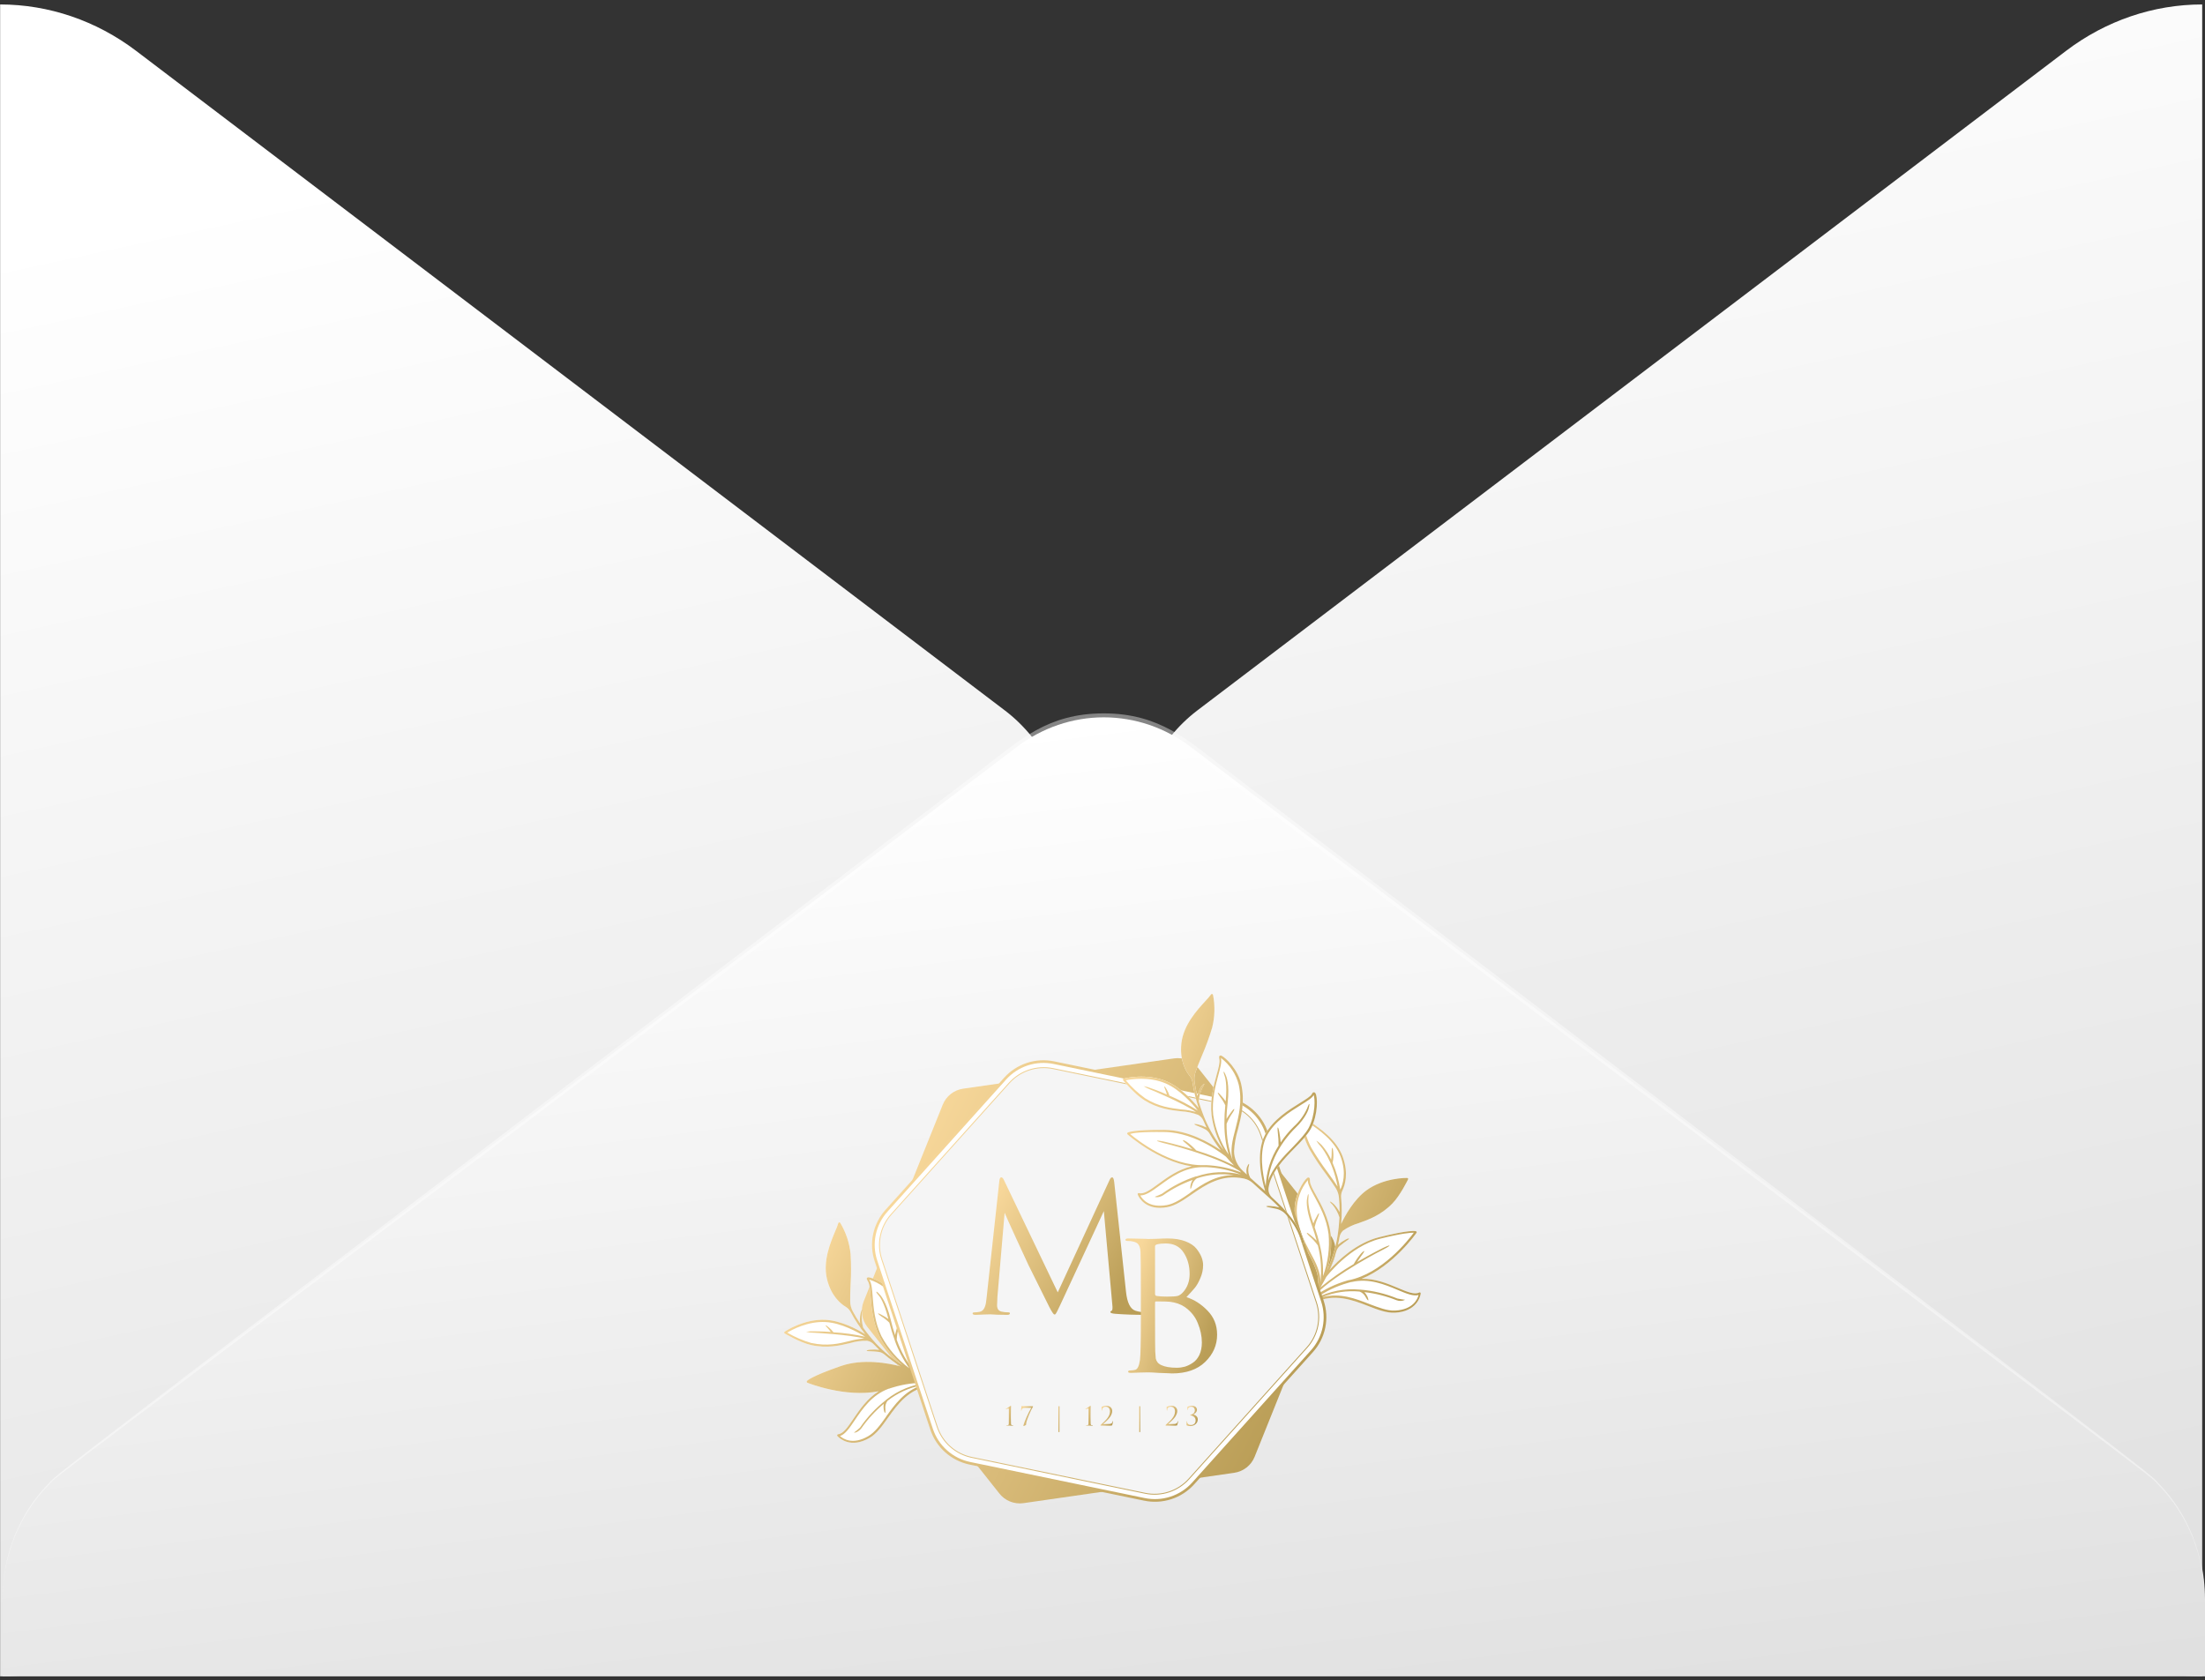<?xml version="1.0" encoding="UTF-8"?> <svg xmlns="http://www.w3.org/2000/svg" width="374" height="285" viewBox="0 0 374 285" fill="none"><rect x="0" y="0" width="374" height="285" fill="#333333" stroke="none"/> <path d="M373.524 0.755V284.374C365.259 284.372 357.2 281.624 350.474 276.513L203.046 164.565C199.763 162.055 197.089 158.75 195.245 154.922C193.4 151.095 192.438 146.856 192.438 142.555C192.438 138.254 193.4 134.015 195.245 130.188C197.089 126.361 199.763 123.055 203.046 120.545L350.474 8.597C357.205 3.499 365.261 0.758 373.524 0.755ZM0.022 0.755V284.374C8.288 284.372 16.347 281.624 23.073 276.513L170.5 164.583C173.783 162.073 176.457 158.768 178.302 154.941C180.146 151.113 181.108 146.874 181.108 142.573C181.108 138.272 180.146 134.033 178.302 130.206C176.457 126.379 173.783 123.073 170.5 120.563L23.073 8.616C16.344 3.511 8.287 0.763 0.022 0.755Z" fill="url(#paint0_linear_3957_105584)"></path> <path d="M0.43 271.236C0.426 266.929 1.391 262.685 3.244 258.856C5.097 255.027 7.783 251.725 11.08 249.226L172.453 126.725C176.759 123.447 181.92 121.684 187.215 121.684C192.509 121.684 197.671 123.447 201.976 126.725L363.349 249.226C366.64 251.731 369.322 255.034 371.175 258.862C373.027 262.689 373.995 266.931 374 271.236V284.373H0.43V271.236Z" fill="url(#paint1_linear_3957_105584)"></path> <g clip-path="url(#clip0_3957_105584)"> <path d="M169.499 253.341L147.125 225.103C146.646 224.498 146.336 223.778 146.226 223.016C146.115 222.255 146.209 221.477 146.497 220.763L159.905 187.389C160.192 186.675 160.663 186.048 161.271 185.572C161.879 185.096 162.602 184.788 163.368 184.678L199.134 179.543C199.9 179.433 200.681 179.525 201.399 179.811C202.117 180.097 202.747 180.566 203.225 181.171L225.583 209.409C226.062 210.014 226.372 210.734 226.482 211.496C226.593 212.257 226.499 213.035 226.211 213.749L212.803 247.123C212.517 247.838 212.046 248.465 211.438 248.942C210.83 249.419 210.106 249.728 209.34 249.839L173.574 254.99C172.809 255.095 172.03 254.998 171.314 254.708C170.599 254.419 169.973 253.947 169.499 253.341Z" fill="url(#paint2_linear_3957_105584)"></path> <path d="M213.227 217.917C215.55 219.379 218.139 221.039 219.144 223.5C219.251 223.783 219.287 224.088 219.249 224.388C219.21 224.688 219.099 224.975 218.924 225.222C217.046 228.027 215.534 230.795 215.461 233.875C215.46 233.898 215.464 233.922 215.472 233.943C215.481 233.965 215.493 233.985 215.509 234.002C215.525 234.019 215.544 234.032 215.566 234.042C215.587 234.051 215.61 234.057 215.633 234.057H215.681C215.719 234.048 215.754 234.026 215.778 233.995C215.803 233.964 215.817 233.925 215.817 233.886C215.907 232.044 216.413 230.246 217.297 228.625C217.62 227.987 218.151 227.477 218.804 227.179L219.683 226.773C219.771 226.736 220.263 226.523 220.206 226.429C220.148 226.336 219.646 226.497 219.557 226.523C219.061 226.676 218.579 226.873 218.118 227.111C218.903 225.81 219.813 224.509 220.734 223.193L221.55 222.022C221.873 221.573 222.307 221.214 222.811 220.982C226.331 219.322 229.376 220.503 232.086 221.554C233.681 222.168 235.188 222.756 236.601 222.678C237.016 222.658 237.43 222.6 237.835 222.506C240.712 221.819 240.974 219.447 240.974 219.415C240.976 219.384 240.97 219.353 240.956 219.324C240.942 219.296 240.921 219.272 240.895 219.254C240.868 219.238 240.836 219.229 240.804 219.229C240.772 219.229 240.74 219.238 240.712 219.254C239.943 219.675 238.698 219.155 237.129 218.494C235.361 217.75 233.273 216.871 230.94 216.933C236.344 214.748 240.221 209.186 240.262 209.129C240.278 209.108 240.288 209.084 240.293 209.059C240.297 209.033 240.296 209.007 240.289 208.983C240.281 208.957 240.268 208.933 240.249 208.914C240.231 208.894 240.209 208.878 240.184 208.868C240.1 208.832 239.206 208.567 233.948 209.867C230.077 210.825 226.954 213.822 225.494 215.44C225.953 214.428 226.339 213.384 226.651 212.318C226.75 211.951 226.953 211.621 227.236 211.366C227.76 210.929 228.33 210.533 228.335 210.528C228.529 210.398 228.858 210.185 228.801 210.096C228.743 210.008 228.278 210.247 228.204 210.294C227.753 210.532 227.33 210.82 226.944 211.153C227.038 210.742 227.127 210.325 227.195 209.899C227.266 209.459 227.481 209.055 227.807 208.749C228.616 208.187 229.512 207.76 230.459 207.484C232.128 206.891 234.199 206.157 236.151 204.17C237.479 202.817 238.766 200.184 238.824 200.075C238.838 200.048 238.845 200.019 238.845 199.989C238.845 199.959 238.838 199.93 238.824 199.903C238.808 199.878 238.785 199.856 238.759 199.842C238.732 199.827 238.702 199.82 238.672 199.82C238.515 199.82 234.712 199.768 231.741 201.943C229.648 203.504 228.168 206.147 227.477 207.62C227.611 206.134 227.611 204.64 227.477 203.155C227.436 202.746 227.508 202.334 227.686 201.964C228.126 201.058 228.769 199.06 227.749 196.24C226.703 193.305 223.826 191.38 222.115 190.23C221.698 189.968 221.297 189.68 220.917 189.367C220.892 189.342 220.86 189.327 220.825 189.321C220.791 189.315 220.755 189.32 220.724 189.335C220.692 189.349 220.665 189.371 220.646 189.4C220.628 189.429 220.618 189.462 220.619 189.497C220.698 191.383 221.194 193.229 222.073 194.903C222.945 196.397 223.904 197.839 224.945 199.222C225.573 200.09 226.175 200.923 226.588 201.584C226.886 202.079 227.065 202.637 227.111 203.212C227.179 203.956 227.216 204.773 227.21 205.601C226.949 205.104 226.617 204.647 226.227 204.243C226.159 204.175 225.662 203.769 225.589 203.837C225.515 203.904 225.944 204.305 226.012 204.357C226.537 204.991 226.934 205.719 227.184 206.501C227.134 207.608 227.02 208.711 226.844 209.805C226.521 211.754 225.935 213.651 225.102 215.445C225.702 213.459 225.904 211.375 225.698 209.311C225.364 206.626 224.129 204.399 223.235 202.775C222.659 201.735 222.188 200.907 222.188 200.335C222.188 199.966 222.157 199.783 221.979 199.742C221.93 199.734 221.88 199.737 221.833 199.752C221.786 199.766 221.743 199.791 221.707 199.825C221.105 200.304 219.536 202.718 219.588 205.341C219.641 208.343 220.854 210.617 221.922 212.625C222.562 213.711 223.07 214.869 223.433 216.075C223.573 216.684 223.586 217.314 223.474 217.929C223.362 218.543 223.125 219.128 222.779 219.649C222.607 219.92 222.434 220.17 222.256 220.451C222.258 220.034 222.155 219.622 221.958 219.254C221.906 219.171 221.561 218.734 221.477 218.775C221.393 218.817 221.649 219.233 221.712 219.374C221.936 219.929 221.969 220.541 221.806 221.117C221.794 221.131 221.783 221.146 221.775 221.164C221.346 221.793 220.912 222.407 220.488 223.011C220.284 223.302 220.08 223.588 219.881 223.88C219.986 222.126 220.023 217.308 217.616 214.582C215.733 212.438 212.767 211.46 210.601 210.731C209.502 210.367 208.556 210.055 208.304 209.737C208.252 209.675 208.1 209.482 207.907 209.514C207.852 209.526 207.801 209.553 207.759 209.591C207.718 209.63 207.688 209.678 207.671 209.732C207.436 210.372 208.048 213.328 209.848 215.404C210.585 216.252 211.872 217.058 213.227 217.917Z" fill="white"></path> <path d="M213.227 217.917C215.55 219.379 218.139 221.039 219.144 223.5C219.251 223.783 219.287 224.088 219.249 224.388C219.21 224.688 219.099 224.975 218.924 225.222C217.046 228.027 215.534 230.795 215.461 233.875C215.46 233.898 215.464 233.922 215.472 233.943C215.481 233.965 215.493 233.985 215.509 234.002C215.525 234.019 215.544 234.032 215.566 234.042C215.587 234.051 215.61 234.057 215.633 234.057H215.681C215.719 234.048 215.754 234.026 215.778 233.995C215.803 233.964 215.817 233.925 215.817 233.886C215.907 232.044 216.413 230.246 217.297 228.625C217.62 227.987 218.151 227.477 218.804 227.179L219.683 226.773C219.771 226.736 220.263 226.523 220.206 226.429C220.148 226.336 219.646 226.497 219.557 226.523C219.061 226.676 218.579 226.873 218.118 227.111C218.903 225.81 219.813 224.509 220.734 223.193L221.55 222.022C221.873 221.573 222.307 221.214 222.811 220.982C226.331 219.322 229.376 220.503 232.086 221.554C233.681 222.168 235.188 222.756 236.601 222.678C237.016 222.658 237.43 222.6 237.835 222.506C240.712 221.819 240.974 219.447 240.974 219.415C240.976 219.384 240.97 219.353 240.956 219.324C240.942 219.296 240.921 219.272 240.895 219.254C240.868 219.238 240.836 219.229 240.804 219.229C240.772 219.229 240.74 219.238 240.712 219.254C239.943 219.675 238.698 219.155 237.129 218.494C235.361 217.75 233.273 216.871 230.94 216.933C236.344 214.748 240.221 209.186 240.262 209.129C240.278 209.108 240.288 209.084 240.293 209.059C240.297 209.033 240.296 209.007 240.289 208.983C240.281 208.957 240.268 208.933 240.249 208.914C240.231 208.894 240.209 208.878 240.184 208.868C240.1 208.832 239.206 208.567 233.948 209.867C230.077 210.825 226.954 213.822 225.494 215.44C225.953 214.428 226.339 213.384 226.651 212.318C226.75 211.951 226.953 211.621 227.236 211.366C227.76 210.929 228.33 210.533 228.335 210.528C228.529 210.398 228.858 210.185 228.801 210.096C228.743 210.008 228.278 210.247 228.204 210.294C227.753 210.532 227.33 210.82 226.944 211.153C227.038 210.742 227.127 210.325 227.195 209.899C227.266 209.459 227.481 209.055 227.807 208.749C228.616 208.187 229.512 207.76 230.459 207.484C232.128 206.891 234.199 206.157 236.151 204.17C237.479 202.817 238.766 200.184 238.824 200.075C238.838 200.048 238.845 200.019 238.845 199.989C238.845 199.959 238.838 199.93 238.824 199.903C238.808 199.878 238.785 199.856 238.759 199.842C238.732 199.827 238.702 199.82 238.672 199.82C238.515 199.82 234.712 199.768 231.741 201.943C229.648 203.504 228.168 206.147 227.477 207.62C227.611 206.134 227.611 204.64 227.477 203.155C227.436 202.746 227.508 202.334 227.686 201.964C228.126 201.058 228.769 199.06 227.749 196.24C226.703 193.305 223.826 191.38 222.115 190.23C221.698 189.968 221.297 189.68 220.917 189.367C220.892 189.342 220.86 189.327 220.825 189.321C220.791 189.315 220.755 189.32 220.724 189.335C220.692 189.349 220.665 189.371 220.646 189.4C220.628 189.429 220.618 189.462 220.619 189.497C220.698 191.383 221.194 193.229 222.073 194.903C222.945 196.397 223.904 197.839 224.945 199.222C225.573 200.09 226.175 200.923 226.588 201.584C226.886 202.079 227.065 202.637 227.111 203.212C227.179 203.956 227.216 204.773 227.21 205.601C226.949 205.104 226.617 204.647 226.227 204.243C226.159 204.175 225.662 203.769 225.589 203.837C225.515 203.904 225.944 204.305 226.012 204.357C226.537 204.991 226.934 205.719 227.184 206.501C227.134 207.608 227.02 208.711 226.844 209.805C226.521 211.754 225.935 213.651 225.102 215.445C225.702 213.459 225.904 211.375 225.698 209.311C225.364 206.626 224.129 204.399 223.235 202.775C222.659 201.735 222.188 200.907 222.188 200.335C222.188 199.966 222.157 199.783 221.979 199.742C221.93 199.734 221.88 199.737 221.833 199.752C221.786 199.766 221.743 199.791 221.707 199.825C221.105 200.304 219.536 202.718 219.588 205.341C219.641 208.343 220.854 210.617 221.922 212.625C222.562 213.711 223.07 214.869 223.433 216.075C223.573 216.684 223.586 217.314 223.474 217.929C223.362 218.543 223.125 219.128 222.779 219.649C222.607 219.92 222.434 220.17 222.256 220.451C222.258 220.034 222.155 219.622 221.958 219.254C221.906 219.171 221.561 218.734 221.477 218.775C221.393 218.817 221.649 219.233 221.712 219.374C221.936 219.929 221.969 220.541 221.806 221.117C221.794 221.131 221.783 221.146 221.775 221.164C221.346 221.793 220.912 222.407 220.488 223.011C220.284 223.302 220.08 223.588 219.881 223.88C219.986 222.126 220.023 217.308 217.616 214.582C215.733 212.438 212.767 211.46 210.601 210.731C209.502 210.367 208.556 210.055 208.304 209.737C208.252 209.675 208.1 209.482 207.907 209.514C207.852 209.526 207.801 209.553 207.759 209.591C207.718 209.63 207.688 209.678 207.671 209.732C207.436 210.372 208.048 213.328 209.848 215.404C210.585 216.252 211.872 217.058 213.227 217.917ZM227.325 201.787C227.088 200.222 226.65 198.693 226.023 197.239C226.17 196.633 226.207 196.006 226.133 195.387C226.133 195.288 226.07 194.705 225.976 194.71C225.882 194.715 225.871 195.283 225.876 195.382C225.885 195.829 225.854 196.277 225.782 196.719C225.369 195.807 224.82 194.961 224.155 194.211C224.087 194.138 223.36 193.467 223.292 193.534C223.476 193.842 223.694 194.128 223.941 194.388C223.972 194.419 226.033 196.688 226.876 201.287C226.467 200.632 225.882 199.825 225.243 198.935C224.21 197.564 223.258 196.134 222.392 194.653C221.612 193.145 221.139 191.499 221.001 189.809C221.247 189.996 221.561 190.204 221.922 190.449C223.596 191.573 226.394 193.456 227.42 196.287C228.419 199.055 227.728 201.011 227.325 201.808V201.787ZM225.343 209.316C225.566 211.746 225.243 214.195 224.396 216.486C224.463 214.722 224.287 212.957 223.873 211.241C223.871 211.229 223.871 211.217 223.873 211.205C223.632 210.182 223.335 209.172 222.983 208.182C223.098 207.632 223.274 207.096 223.507 206.584C223.548 206.496 223.8 205.85 223.711 205.814C223.622 205.778 223.329 206.334 223.25 206.506C223.053 206.835 222.89 207.184 222.764 207.547C221.775 204.758 221.911 203.441 221.911 203.431C221.911 203.332 222.005 202.588 221.911 202.572C221.817 202.557 221.712 203.27 221.691 203.369C221.67 203.467 221.393 204.836 222.507 207.869C222.847 208.806 223.114 209.675 223.329 210.471C222.942 210.06 222.429 209.654 222.22 209.467C222.146 209.404 221.733 209.066 221.665 209.139C221.597 209.212 221.974 209.592 222.047 209.659C222.606 210.134 223.103 210.676 223.528 211.272C224.061 213.333 224.207 215.475 223.956 217.589C224.035 215.82 223.193 214.233 222.241 212.448C221.194 210.476 220.002 208.239 219.949 205.325C219.965 203.448 220.628 201.633 221.827 200.184C221.827 200.236 221.827 200.288 221.827 200.335C221.869 200.996 222.35 201.849 222.936 202.937C223.805 204.518 225.013 206.714 225.343 209.337V209.316ZM239.818 209.087C238.897 210.336 234.44 216.038 228.748 217.173C228.748 217.173 228.748 217.173 228.712 217.173L228.466 217.24C226.522 217.804 224.686 218.683 223.031 219.842C223.099 219.743 223.161 219.639 223.229 219.535C226.656 215.992 234.644 211.938 234.738 211.902C234.832 211.865 235.716 211.382 235.675 211.293C235.633 211.205 234.707 211.626 234.628 211.673C234.55 211.72 232.599 212.662 230.187 214.082C230.558 213.494 231.066 212.812 231.071 212.802C231.076 212.792 231.463 212.282 231.385 212.23C231.306 212.178 230.898 212.552 230.862 212.63C230.384 213.189 229.964 213.794 229.606 214.436C227.62 215.594 225.735 216.917 223.972 218.39C224.307 217.818 224.637 217.23 224.945 216.626C224.987 216.574 228.863 211.423 234.1 210.128C237.825 209.201 239.295 209.097 239.818 209.108V209.087ZM224.328 220.014C226.317 219.214 228.469 218.899 230.605 219.093C231.066 219.273 231.44 219.621 231.652 220.066C231.688 220.149 231.966 220.586 232.049 220.586H232.075C232.164 220.55 231.981 220.066 231.945 219.967C231.811 219.682 231.634 219.419 231.422 219.186C233.293 219.406 235.128 219.869 236.878 220.565C237.111 220.657 237.361 220.697 237.611 220.684C237.861 220.671 238.105 220.603 238.327 220.487C237.882 220.441 237.44 220.369 237.003 220.274C234.996 219.446 232.871 218.937 230.705 218.765H230.668C230.644 218.76 230.619 218.76 230.595 218.765C228.054 218.528 225.499 219.024 223.235 220.196C224.863 219.043 226.679 218.175 228.602 217.631C228.764 217.579 228.926 217.537 229.088 217.495L229.224 217.464H229.298C232.238 216.793 234.885 217.901 237.04 218.807C238.515 219.431 239.708 219.925 240.613 219.681C240.425 220.404 239.656 222.157 236.642 222.319C235.303 222.392 233.828 221.798 232.274 221.216C229.894 220.279 227.289 219.275 224.328 220.035V220.014ZM213.442 217.615C212.108 216.777 210.826 215.981 210.125 215.149C208.451 213.213 207.87 210.466 207.996 209.888L208.032 209.93C208.352 210.33 209.251 210.627 210.496 211.043C212.625 211.751 215.539 212.719 217.36 214.784C219.363 217.063 219.594 220.997 219.557 223.11C218.895 220.749 217.606 218.608 215.827 216.913C215.641 216.181 215.506 215.436 215.424 214.686C215.424 214.587 215.325 213.874 215.231 213.884C215.137 213.895 215.152 214.582 215.163 214.68C215.173 214.779 215.225 215.721 215.356 216.465C214.49 215.669 213.545 214.961 212.537 214.353C211.411 213.752 210.428 212.918 209.654 211.907C209.529 211.746 209.183 211.199 209.1 211.246C209.016 211.293 209.361 211.943 209.408 212.027C209.455 212.11 210.188 213.39 212.353 214.66C213.269 215.18 217.376 217.808 218.955 222.329C217.674 220.305 215.445 218.895 213.442 217.615Z" fill="url(#paint3_linear_3957_105584)"></path> <path d="M165.837 223.25C166.198 220.534 165.078 217.729 164.529 217.318C164.486 217.281 164.433 217.257 164.377 217.248C164.321 217.238 164.263 217.245 164.21 217.266C164.032 217.344 164.011 217.589 164.001 217.667C163.969 218.068 163.347 218.848 162.63 219.748C161.218 221.528 159.282 223.973 158.884 226.788C158.361 230.384 161.066 234.39 162.117 235.8L161.129 235.395C160.443 235.124 159.742 234.843 159.036 234.552H158.984C158.531 234.159 158.222 233.628 158.105 233.043C158.105 232.892 158.068 232.408 157.969 232.413C157.87 232.418 157.828 232.98 157.833 233.079C157.87 233.494 158.01 233.892 158.241 234.239L157.362 233.854C156.784 233.605 156.264 233.241 155.832 232.785C155.4 232.329 155.066 231.79 154.851 231.201C154.49 229.996 154.276 228.752 154.213 227.496C153.998 225.238 153.758 222.673 152.152 220.133C150.75 217.912 148.108 216.746 147.339 216.678C147.291 216.67 147.242 216.672 147.195 216.684C147.148 216.697 147.104 216.72 147.067 216.751C146.941 216.887 147.03 217.043 147.219 217.365C147.506 217.86 147.58 218.796 147.674 219.967C147.82 221.814 148.019 224.343 149.217 226.773C150.181 228.613 151.5 230.247 153.099 231.581C151.403 230.536 149.856 229.269 148.5 227.813C147.752 226.988 147.053 226.119 146.408 225.212C146.188 224.422 146.119 223.597 146.204 222.782C146.204 222.688 146.361 222.116 146.261 222.1C146.162 222.085 145.958 222.73 145.958 222.829C145.85 223.38 145.826 223.945 145.885 224.504C145.409 223.796 145.001 223.11 144.645 222.449C144.37 221.937 144.219 221.369 144.205 220.789C144.205 220.014 144.205 218.989 144.273 217.917C144.375 216.193 144.375 214.464 144.273 212.74C144.087 210.861 143.485 209.047 142.511 207.427C142.491 207.399 142.464 207.376 142.433 207.363C142.401 207.349 142.367 207.344 142.333 207.349C142.297 207.354 142.265 207.37 142.239 207.394C142.212 207.418 142.194 207.45 142.186 207.484C142.044 207.954 141.869 208.413 141.663 208.858C140.868 210.752 139.539 213.921 140.266 216.959C140.962 219.858 142.599 221.179 143.468 221.694C143.819 221.908 144.105 222.214 144.294 222.579C144.998 223.895 145.818 225.147 146.743 226.32C145.356 225.467 142.667 224.036 140.052 223.895C136.364 223.698 133.215 225.815 133.084 225.904C133.059 225.92 133.038 225.942 133.024 225.969C133.011 225.995 133.004 226.025 133.005 226.055C133.005 226.084 133.013 226.113 133.027 226.139C133.042 226.164 133.063 226.186 133.089 226.2C133.199 226.263 135.705 227.761 137.583 228.167C140.308 228.766 142.453 228.25 144.174 227.839C145.117 227.551 146.101 227.417 147.088 227.444C147.529 227.522 147.932 227.744 148.234 228.074C148.527 228.391 148.83 228.693 149.133 228.984C148.627 228.917 148.115 228.907 147.606 228.953C147.506 228.953 146.994 229.021 146.999 229.114C147.004 229.208 147.391 229.218 147.621 229.223C148.083 229.233 148.544 229.266 149.003 229.322C149.392 229.374 149.756 229.541 150.049 229.801C150.899 230.523 151.8 231.186 152.743 231.783C150.65 231.227 146.361 230.425 142.594 231.737C137.483 233.511 136.882 234.224 136.84 234.302C136.829 234.326 136.824 234.351 136.824 234.377C136.824 234.403 136.829 234.429 136.84 234.453C136.848 234.477 136.862 234.5 136.88 234.519C136.898 234.538 136.92 234.553 136.944 234.562C137.012 234.593 143.321 237.132 149.044 236.009C147.072 237.252 145.811 239.13 144.744 240.691C143.792 242.102 143.039 243.215 142.165 243.293C142.133 243.296 142.102 243.306 142.075 243.325C142.049 243.343 142.027 243.368 142.014 243.397C141.997 243.425 141.988 243.456 141.988 243.488C141.988 243.52 141.997 243.552 142.014 243.579C142.014 243.579 143.552 245.447 146.335 244.453C146.724 244.314 147.101 244.139 147.459 243.933C148.689 243.225 149.625 241.914 150.598 240.53C152.283 238.173 154.182 235.525 158.037 234.994C158.593 234.916 159.161 234.988 159.68 235.202L161.008 235.722C162.515 236.321 163.99 236.909 165.361 237.569C164.844 237.621 164.333 237.719 163.833 237.861C163.744 237.861 163.216 238.043 163.242 238.137C163.268 238.23 163.765 238.137 163.891 238.137C163.891 238.137 164.341 238.079 164.848 238.001C165.558 237.894 166.284 238.031 166.904 238.392C168.537 239.264 169.951 240.491 171.042 241.982C171.064 242.015 171.097 242.039 171.135 242.05C171.174 242.062 171.214 242.059 171.251 242.044H171.293C171.312 242.031 171.329 242.015 171.341 241.995C171.354 241.976 171.363 241.954 171.367 241.931C171.37 241.908 171.37 241.885 171.364 241.862C171.359 241.84 171.349 241.818 171.335 241.8C169.577 239.266 166.789 237.778 163.666 236.456C163.384 236.343 163.134 236.164 162.937 235.934C162.74 235.703 162.603 235.429 162.536 235.134C162.013 232.533 163.274 229.728 164.409 227.236C165.052 225.748 165.68 224.374 165.837 223.25Z" fill="white"></path> <path d="M165.837 223.25C166.198 220.534 165.078 217.729 164.529 217.318C164.486 217.281 164.433 217.257 164.377 217.248C164.321 217.238 164.263 217.245 164.21 217.266C164.032 217.344 164.011 217.589 164.001 217.667C163.969 218.068 163.347 218.848 162.63 219.748C161.218 221.528 159.282 223.973 158.884 226.788C158.361 230.384 161.066 234.39 162.117 235.8L161.129 235.395C160.443 235.124 159.742 234.843 159.036 234.552H158.984C158.531 234.159 158.222 233.628 158.105 233.043C158.105 232.892 158.068 232.408 157.969 232.413C157.87 232.418 157.828 232.98 157.833 233.079C157.87 233.494 158.01 233.892 158.241 234.239L157.362 233.854C156.784 233.605 156.264 233.241 155.832 232.785C155.4 232.329 155.066 231.79 154.851 231.201C154.49 229.996 154.276 228.752 154.213 227.496C153.998 225.238 153.758 222.673 152.152 220.133C150.75 217.912 148.108 216.746 147.339 216.678C147.291 216.67 147.242 216.672 147.195 216.684C147.148 216.697 147.104 216.72 147.067 216.751C146.941 216.887 147.03 217.043 147.219 217.365C147.506 217.86 147.58 218.796 147.674 219.967C147.82 221.814 148.019 224.343 149.217 226.773C150.181 228.613 151.5 230.247 153.099 231.581C151.403 230.536 149.856 229.269 148.5 227.813C147.752 226.988 147.053 226.119 146.408 225.212C146.188 224.422 146.119 223.597 146.204 222.782C146.204 222.688 146.361 222.116 146.261 222.1C146.162 222.085 145.958 222.73 145.958 222.829C145.85 223.38 145.826 223.945 145.885 224.504C145.409 223.796 145.001 223.11 144.645 222.449C144.37 221.937 144.219 221.369 144.205 220.789C144.205 220.014 144.205 218.989 144.273 217.917C144.375 216.193 144.375 214.464 144.273 212.74C144.087 210.861 143.485 209.047 142.511 207.427C142.491 207.399 142.464 207.376 142.433 207.363C142.401 207.349 142.367 207.344 142.333 207.349C142.297 207.354 142.265 207.37 142.239 207.394C142.212 207.418 142.194 207.45 142.186 207.484C142.044 207.954 141.869 208.413 141.663 208.858C140.868 210.752 139.539 213.921 140.266 216.959C140.962 219.858 142.599 221.179 143.468 221.694C143.819 221.908 144.105 222.214 144.294 222.579C144.998 223.895 145.818 225.147 146.743 226.32C145.356 225.467 142.667 224.036 140.052 223.895C136.364 223.698 133.215 225.815 133.084 225.904C133.059 225.92 133.038 225.942 133.024 225.969C133.011 225.995 133.004 226.025 133.005 226.055C133.005 226.084 133.013 226.113 133.027 226.139C133.042 226.164 133.063 226.186 133.089 226.2C133.199 226.263 135.705 227.761 137.583 228.167C140.308 228.766 142.453 228.25 144.174 227.839C145.117 227.551 146.101 227.417 147.088 227.444C147.529 227.522 147.932 227.744 148.234 228.074C148.527 228.391 148.83 228.693 149.133 228.984C148.627 228.917 148.115 228.907 147.606 228.953C147.506 228.953 146.994 229.021 146.999 229.114C147.004 229.208 147.391 229.218 147.621 229.223C148.083 229.233 148.544 229.266 149.003 229.322C149.392 229.374 149.756 229.541 150.049 229.801C150.899 230.523 151.8 231.186 152.743 231.783C150.65 231.227 146.361 230.425 142.594 231.737C137.483 233.511 136.882 234.224 136.84 234.302C136.829 234.326 136.824 234.351 136.824 234.377C136.824 234.403 136.829 234.429 136.84 234.453C136.848 234.477 136.862 234.5 136.88 234.519C136.898 234.538 136.92 234.553 136.944 234.562C137.012 234.593 143.321 237.132 149.044 236.009C147.072 237.252 145.811 239.13 144.744 240.691C143.792 242.102 143.039 243.215 142.165 243.293C142.133 243.296 142.102 243.306 142.075 243.325C142.049 243.343 142.027 243.368 142.014 243.397C141.997 243.425 141.988 243.456 141.988 243.488C141.988 243.52 141.997 243.552 142.014 243.579C142.014 243.579 143.552 245.447 146.335 244.453C146.724 244.314 147.101 244.139 147.459 243.933C148.689 243.225 149.625 241.914 150.598 240.53C152.283 238.173 154.182 235.525 158.037 234.994C158.593 234.916 159.161 234.988 159.68 235.202L161.008 235.722C162.515 236.321 163.99 236.909 165.361 237.569C164.844 237.621 164.333 237.719 163.833 237.861C163.744 237.861 163.216 238.043 163.242 238.137C163.268 238.23 163.765 238.137 163.891 238.137C163.891 238.137 164.341 238.079 164.848 238.001C165.558 237.894 166.284 238.031 166.904 238.392C168.537 239.264 169.951 240.491 171.042 241.982C171.064 242.015 171.097 242.039 171.135 242.05C171.174 242.062 171.214 242.059 171.251 242.044H171.293C171.312 242.031 171.329 242.015 171.341 241.995C171.354 241.976 171.363 241.954 171.367 241.931C171.37 241.908 171.37 241.885 171.364 241.862C171.359 241.84 171.349 241.818 171.335 241.8C169.577 239.266 166.789 237.778 163.666 236.456C163.384 236.343 163.134 236.164 162.937 235.934C162.74 235.703 162.603 235.429 162.536 235.134C162.013 232.533 163.274 229.728 164.409 227.236C165.052 225.748 165.68 224.374 165.837 223.25ZM137.661 227.839C136.214 227.421 134.826 226.823 133.528 226.06C134.334 225.571 137.039 224.103 140.031 224.265C142.673 224.405 145.461 225.956 146.758 226.762C144.984 226.365 143.18 226.111 141.365 226.003C141.142 225.698 140.882 225.422 140.591 225.181C140.523 225.113 140.068 224.764 140.026 224.811C139.984 224.858 140.35 225.285 140.418 225.331C140.486 225.378 140.732 225.722 140.91 225.945C139.393 225.831 138.237 225.841 138.116 225.836C137.649 225.809 137.18 225.837 136.719 225.919C137.156 226.028 137.604 226.082 138.053 226.081C138.121 226.081 144.075 226.388 146.586 227.064C145.741 227.115 144.905 227.257 144.09 227.486C142.296 227.933 140.303 228.401 137.656 227.824L137.661 227.839ZM148.024 219.972C147.925 218.739 147.852 217.766 147.501 217.194L147.428 217.063C149.228 217.621 150.781 218.777 151.827 220.336C153.397 222.808 153.627 225.326 153.836 227.543C154.03 229.556 154.197 231.341 155.238 232.782C153.862 231.15 152.798 229.281 152.099 227.267C152.129 226.536 152.247 225.811 152.45 225.108C152.45 225.014 152.576 224.489 152.481 224.468C152.387 224.447 152.22 224.946 152.199 225.045C152.126 225.311 151.922 225.935 151.822 226.487C151.555 225.696 151.299 224.822 151.074 223.854C150.331 220.732 149.311 219.691 149.269 219.644C149.228 219.597 148.746 219.036 148.647 219.124C148.547 219.212 149.05 219.774 149.118 219.847C149.186 219.92 149.965 220.888 150.687 223.755C150.378 223.522 150.049 223.316 149.704 223.141C149.547 223.052 148.987 222.735 148.935 222.813C148.882 222.891 149.458 223.297 149.531 223.333C150.008 223.631 150.45 223.98 150.849 224.374C151.102 225.395 151.411 226.4 151.775 227.387C151.773 227.399 151.773 227.411 151.775 227.423C152.373 229.089 153.199 230.664 154.229 232.106C152.264 230.655 150.647 228.789 149.494 226.643C148.359 224.291 148.16 221.778 148.019 219.956L148.024 219.972ZM150.295 240.332C149.327 241.69 148.411 242.965 147.25 243.636C144.634 245.145 143.028 244.1 142.474 243.6C143.363 243.309 144.09 242.247 144.98 240.92C146.288 238.99 147.888 236.617 150.734 235.571H150.802L150.933 235.519L151.414 235.369C153.324 234.777 155.321 234.513 157.32 234.588C154.781 234.845 152.37 235.822 150.373 237.403C150.35 237.41 150.328 237.422 150.31 237.439V237.471C148.591 238.799 147.092 240.388 145.869 242.18C145.545 242.485 145.199 242.767 144.833 243.022C145.273 243.09 145.879 242.591 146.089 242.304C147.166 240.756 148.445 239.356 149.892 238.142C149.845 238.457 149.845 238.778 149.892 239.094C149.892 239.188 150.028 239.703 150.127 239.682C150.206 239.651 150.19 239.12 150.174 239.037C150.108 238.543 150.233 238.042 150.525 237.637C152.204 236.315 154.177 235.41 156.279 234.999C153.381 236.014 151.754 238.272 150.289 240.317L150.295 240.332ZM162.044 234C160.872 229.359 162.865 224.931 163.336 223.984C164.451 221.746 164.383 220.243 164.351 220.18C164.32 220.118 164.278 219.348 164.179 219.353C164.079 219.358 164.095 220.009 164.079 220.217C163.993 221.481 163.636 222.712 163.033 223.828C162.522 224.885 162.122 225.992 161.84 227.132C161.552 226.461 161.045 225.571 161.019 225.534C160.993 225.498 160.611 224.858 160.496 224.905C160.381 224.952 160.731 225.597 160.778 225.68C161.119 226.353 161.415 227.049 161.662 227.761C161.106 230.148 161.207 232.639 161.955 234.973C160.773 233.251 158.816 229.837 159.219 226.84C159.606 224.114 161.505 221.715 162.881 219.967C163.692 218.926 164.283 218.198 164.325 217.693C164.325 217.693 164.325 217.651 164.325 217.636C164.738 218.042 165.774 220.669 165.439 223.198C165.298 224.286 164.681 225.638 164.032 227.069C163.075 229.234 161.992 231.633 162.039 233.984L162.044 234Z" fill="url(#paint4_linear_3957_105584)"></path> <path d="M164.513 248.226C163.016 247.916 161.628 247.219 160.487 246.206C159.347 245.193 158.494 243.9 158.016 242.455L157.592 241.181L150.436 219.551L148.574 213.884C148.095 212.44 148.007 210.896 148.319 209.408C148.63 207.919 149.329 206.538 150.347 205.403L170.482 182.977C171.501 181.842 172.802 180.994 174.255 180.518C175.708 180.042 177.261 179.955 178.758 180.266L208.346 186.396C209.844 186.706 211.233 187.403 212.373 188.417C213.514 189.431 214.366 190.726 214.843 192.171L224.302 220.721C224.781 222.166 224.87 223.711 224.559 225.201C224.247 226.691 223.547 228.073 222.528 229.208L202.393 251.629C201.372 252.77 200.066 253.621 198.607 254.098C197.148 254.574 195.588 254.657 194.086 254.34L164.513 248.226Z" fill="white" stroke="url(#paint5_linear_3957_105584)" stroke-width="0.452" stroke-miterlimit="10"></path> <path d="M164.791 247.222C163.445 246.939 162.198 246.309 161.174 245.396C160.151 244.483 159.386 243.318 158.958 242.018L158.435 240.457L151.503 219.483L149.567 213.645C149.137 212.35 149.055 210.965 149.331 209.628C149.606 208.291 150.229 207.05 151.137 206.027L171.183 183.705C172.099 182.689 173.267 181.929 174.571 181.502C175.874 181.074 177.267 180.995 178.612 181.27L208.038 187.369C209.383 187.651 210.63 188.281 211.654 189.194C212.677 190.107 213.442 191.272 213.871 192.572L223.287 220.966C223.714 222.264 223.791 223.65 223.512 224.987C223.232 226.323 222.604 227.564 221.691 228.583L201.661 250.879C200.747 251.899 199.579 252.66 198.275 253.088C196.971 253.515 195.576 253.593 194.232 253.315L164.791 247.222Z" fill="url(#paint6_linear_3957_105584)" stroke="url(#paint7_linear_3957_105584)" stroke-width="0.153" stroke-miterlimit="10"></path> <path d="M222.335 191.469C223.596 189.034 223.496 186.016 223.114 185.449C223.087 185.399 223.047 185.358 222.998 185.329C222.949 185.301 222.894 185.286 222.837 185.287C222.638 185.287 222.539 185.527 222.502 185.599C222.335 185.964 221.487 186.489 220.504 187.098C218.568 188.3 215.916 189.949 214.587 192.468C212.887 195.683 214.064 200.356 214.587 202.036L213.792 201.334C213.238 200.852 212.676 200.352 212.108 199.836C212.096 199.821 212.082 199.809 212.066 199.799C211.774 199.277 211.663 198.673 211.752 198.082C211.778 197.931 211.935 197.473 211.841 197.447C211.747 197.421 211.511 197.931 211.485 198.025C211.38 198.427 211.38 198.85 211.485 199.253C211.25 199.039 211.019 198.821 210.784 198.597C210.327 198.17 209.961 197.655 209.708 197.084C209.456 196.513 209.321 195.896 209.314 195.272C209.384 194.017 209.605 192.775 209.973 191.573C210.538 189.372 211.182 186.89 210.533 183.95C209.968 181.385 207.875 179.402 207.174 179.08C207.132 179.058 207.084 179.046 207.036 179.046C206.988 179.046 206.94 179.058 206.897 179.08C206.73 179.163 206.766 179.34 206.829 179.704C206.934 180.266 206.683 181.177 206.369 182.306C205.877 184.096 205.208 186.541 205.511 189.236C205.795 191.29 206.481 193.268 207.53 195.059C206.268 193.504 205.224 191.785 204.428 189.949C203.999 188.931 203.628 187.888 203.319 186.827C203.379 186.01 203.596 185.212 203.957 184.476C204.004 184.387 204.329 183.898 204.245 183.851C204.161 183.804 203.769 184.309 203.722 184.371C203.438 184.86 203.225 185.385 203.089 185.932C202.891 185.159 202.736 184.376 202.623 183.586C202.535 183.012 202.586 182.425 202.77 181.874C203.016 181.14 203.403 180.188 203.816 179.194C204.503 177.612 205.096 175.991 205.595 174.34C206.056 172.508 206.106 170.599 205.741 168.746C205.731 168.713 205.712 168.684 205.686 168.661C205.66 168.638 205.629 168.622 205.595 168.616C205.56 168.611 205.524 168.615 205.492 168.629C205.46 168.643 205.432 168.665 205.412 168.694C205.117 169.087 204.798 169.461 204.454 169.813C203.063 171.332 200.73 173.866 200.384 176.967C200.055 179.928 201.148 181.723 201.786 182.503C202.049 182.82 202.216 183.204 202.268 183.612C202.484 185.088 202.834 186.543 203.314 187.956C202.268 186.682 200.253 184.439 197.831 183.424C194.431 181.999 190.748 182.93 190.591 182.972C190.563 182.981 190.537 182.996 190.517 183.017C190.496 183.038 190.48 183.064 190.471 183.092C190.463 183.12 190.461 183.15 190.466 183.179C190.472 183.208 190.484 183.235 190.502 183.258C190.581 183.352 192.454 185.61 194.06 186.614C196.424 188.092 198.616 188.331 200.374 188.518C201.36 188.568 202.331 188.775 203.251 189.132C203.64 189.352 203.944 189.694 204.114 190.105C204.282 190.506 204.465 190.891 204.637 191.266C204.183 191.039 203.704 190.864 203.209 190.745C203.115 190.745 202.613 190.6 202.587 190.693C202.56 190.787 202.921 190.922 203.136 191.006C203.569 191.166 203.991 191.352 204.402 191.562C204.737 191.745 205.013 192.02 205.197 192.353C205.752 193.32 206.374 194.247 207.059 195.127C205.26 193.893 201.514 191.703 197.528 191.672C192.108 191.625 191.303 192.093 191.25 192.145C191.23 192.162 191.213 192.182 191.2 192.205C191.187 192.229 191.18 192.254 191.177 192.28C191.177 192.333 191.198 192.383 191.235 192.421C191.292 192.473 196.367 196.984 202.137 197.853C199.856 198.373 198.035 199.695 196.487 200.829C195.116 201.834 194.028 202.63 193.181 202.39C193.15 202.383 193.118 202.384 193.087 202.393C193.057 202.402 193.03 202.419 193.008 202.442C192.985 202.465 192.969 202.494 192.962 202.525C192.954 202.556 192.956 202.589 192.966 202.619C192.966 202.645 193.777 204.893 196.738 204.893C197.154 204.891 197.569 204.851 197.978 204.773C199.375 204.518 200.698 203.603 202.105 202.63C204.496 200.98 207.18 199.128 210.999 199.924C211.545 200.04 212.052 200.297 212.469 200.668L213.515 201.615C214.728 202.687 215.916 203.733 216.983 204.815C216.479 204.69 215.964 204.611 215.445 204.581C215.356 204.581 214.802 204.544 214.791 204.643C214.781 204.742 215.314 204.831 215.409 204.841C215.409 204.841 215.858 204.94 216.355 205.034C217.059 205.166 217.695 205.533 218.16 206.074C219.401 207.445 220.316 209.076 220.839 210.846C220.849 210.883 220.872 210.916 220.903 210.94C220.934 210.963 220.972 210.976 221.011 210.976H221.053C221.099 210.963 221.139 210.934 221.163 210.893C221.188 210.852 221.195 210.803 221.184 210.757C220.389 207.786 218.27 205.439 215.78 203.15C215.553 202.949 215.378 202.696 215.271 202.414C215.163 202.131 215.126 201.827 215.163 201.527C215.56 198.883 217.695 196.688 219.609 194.726C220.724 193.592 221.78 192.489 222.335 191.469Z" fill="white"></path> <path d="M222.335 191.469C223.596 189.034 223.496 186.016 223.114 185.449C223.087 185.399 223.047 185.358 222.998 185.329C222.949 185.301 222.894 185.286 222.837 185.287C222.638 185.287 222.539 185.527 222.502 185.599C222.335 185.964 221.487 186.489 220.504 187.098C218.568 188.3 215.916 189.949 214.587 192.468C212.887 195.683 214.064 200.356 214.587 202.036L213.792 201.334C213.238 200.852 212.676 200.352 212.108 199.836C212.096 199.821 212.082 199.809 212.066 199.799C211.774 199.277 211.663 198.673 211.752 198.082C211.778 197.931 211.935 197.473 211.841 197.447C211.747 197.421 211.511 197.931 211.485 198.025C211.38 198.427 211.38 198.85 211.485 199.253C211.25 199.039 211.019 198.821 210.784 198.597C210.327 198.17 209.961 197.655 209.708 197.084C209.456 196.513 209.321 195.896 209.314 195.272C209.384 194.017 209.605 192.775 209.973 191.573C210.538 189.372 211.182 186.89 210.533 183.95C209.968 181.385 207.875 179.402 207.174 179.08C207.132 179.058 207.084 179.046 207.036 179.046C206.988 179.046 206.94 179.058 206.897 179.08C206.73 179.163 206.766 179.34 206.829 179.704C206.934 180.266 206.683 181.177 206.369 182.306C205.877 184.096 205.208 186.541 205.511 189.236C205.795 191.29 206.481 193.268 207.53 195.059C206.268 193.504 205.224 191.785 204.428 189.949C203.999 188.931 203.628 187.888 203.319 186.827C203.379 186.01 203.596 185.212 203.957 184.476C204.004 184.387 204.329 183.898 204.245 183.851C204.161 183.804 203.769 184.309 203.722 184.371C203.438 184.86 203.225 185.385 203.089 185.932C202.891 185.159 202.736 184.376 202.623 183.586C202.535 183.012 202.586 182.425 202.77 181.874C203.016 181.14 203.403 180.188 203.816 179.194C204.503 177.612 205.096 175.991 205.595 174.34C206.056 172.508 206.106 170.599 205.741 168.746C205.731 168.713 205.712 168.684 205.686 168.661C205.66 168.638 205.629 168.622 205.595 168.616C205.56 168.611 205.524 168.615 205.492 168.629C205.46 168.643 205.432 168.665 205.412 168.694C205.117 169.087 204.798 169.461 204.454 169.813C203.063 171.332 200.73 173.866 200.384 176.967C200.055 179.928 201.148 181.723 201.786 182.503C202.049 182.82 202.216 183.204 202.268 183.612C202.484 185.088 202.834 186.543 203.314 187.956C202.268 186.682 200.253 184.439 197.831 183.424C194.431 181.999 190.748 182.93 190.591 182.972C190.563 182.981 190.537 182.996 190.517 183.017C190.496 183.038 190.48 183.064 190.471 183.092C190.463 183.12 190.461 183.15 190.466 183.179C190.472 183.208 190.484 183.235 190.502 183.258C190.581 183.352 192.454 185.61 194.06 186.614C196.424 188.092 198.616 188.331 200.374 188.518C201.36 188.568 202.331 188.775 203.251 189.132C203.64 189.352 203.944 189.694 204.114 190.105C204.282 190.506 204.465 190.891 204.637 191.266C204.183 191.039 203.704 190.864 203.209 190.745C203.115 190.745 202.613 190.6 202.587 190.693C202.56 190.787 202.921 190.922 203.136 191.006C203.569 191.166 203.991 191.352 204.402 191.562C204.737 191.745 205.013 192.02 205.197 192.353C205.752 193.32 206.374 194.247 207.059 195.127C205.26 193.893 201.514 191.703 197.528 191.672C192.108 191.625 191.303 192.093 191.25 192.145C191.23 192.162 191.213 192.182 191.2 192.205C191.187 192.229 191.18 192.254 191.177 192.28C191.177 192.333 191.198 192.383 191.235 192.421C191.292 192.473 196.367 196.984 202.137 197.853C199.856 198.373 198.035 199.695 196.487 200.829C195.116 201.834 194.028 202.63 193.181 202.39C193.15 202.383 193.118 202.384 193.087 202.393C193.057 202.402 193.03 202.419 193.008 202.442C192.985 202.465 192.969 202.494 192.962 202.525C192.954 202.556 192.956 202.589 192.966 202.619C192.966 202.645 193.777 204.893 196.738 204.893C197.154 204.891 197.569 204.851 197.978 204.773C199.375 204.518 200.698 203.603 202.105 202.63C204.496 200.98 207.18 199.128 210.999 199.924C211.545 200.04 212.052 200.297 212.469 200.668L213.515 201.615C214.728 202.687 215.916 203.733 216.983 204.815C216.479 204.69 215.964 204.611 215.445 204.581C215.356 204.581 214.802 204.544 214.791 204.643C214.781 204.742 215.314 204.831 215.409 204.841C215.409 204.841 215.858 204.94 216.355 205.034C217.059 205.166 217.695 205.533 218.16 206.074C219.401 207.445 220.316 209.076 220.839 210.846C220.849 210.883 220.872 210.916 220.903 210.94C220.934 210.963 220.972 210.976 221.011 210.976H221.053C221.099 210.963 221.139 210.934 221.163 210.893C221.188 210.852 221.195 210.803 221.184 210.757C220.389 207.786 218.27 205.439 215.78 203.15C215.553 202.949 215.378 202.696 215.271 202.414C215.163 202.131 215.126 201.827 215.163 201.527C215.56 198.883 217.695 196.688 219.609 194.726C220.724 193.592 221.78 192.489 222.335 191.469ZM194.238 186.307C193.016 185.43 191.911 184.404 190.947 183.253C191.873 183.065 194.918 182.592 197.68 183.773C200.117 184.814 202.22 187.186 203.162 188.383C201.628 187.414 200.019 186.569 198.349 185.854C198.242 185.49 198.089 185.14 197.894 184.814C197.852 184.725 197.549 184.247 197.491 184.293C197.434 184.34 197.633 184.85 197.68 184.933C197.727 185.017 197.837 185.407 197.926 185.677C196.539 185.058 195.451 184.684 195.31 184.637C194.879 184.454 194.428 184.323 193.965 184.247C194.342 184.493 194.746 184.696 195.169 184.85C195.231 184.85 200.73 187.16 202.864 188.638C202.052 188.404 201.217 188.257 200.374 188.201C198.585 187.972 196.529 187.748 194.238 186.307ZM206.641 182.399C206.965 181.203 207.227 180.261 207.106 179.61C207.095 179.562 207.087 179.514 207.08 179.465C208.585 180.595 209.656 182.204 210.114 184.023C210.742 186.874 210.114 189.325 209.555 191.484C209.032 193.441 208.603 195.179 209.094 196.885C208.362 194.886 208.007 192.769 208.048 190.641C208.318 189.963 208.669 189.32 209.094 188.727C209.147 188.649 209.424 188.206 209.34 188.133C209.257 188.061 208.937 188.503 208.88 188.581C208.723 188.815 208.315 189.325 208.038 189.814C208.038 188.982 208.111 188.076 208.226 187.088C208.592 183.877 207.98 182.571 207.959 182.519C207.938 182.467 207.651 181.759 207.562 181.796C207.473 181.832 207.719 182.54 207.755 182.634C207.755 182.634 208.2 183.893 207.891 186.833C207.682 186.51 207.444 186.207 207.18 185.927C207.059 185.792 206.657 185.303 206.568 185.36C206.479 185.417 206.882 185.984 206.944 186.063C207.291 186.508 207.587 186.989 207.828 187.499C207.721 188.536 207.67 189.578 207.677 190.621C207.677 190.633 207.677 190.645 207.677 190.657C207.673 192.416 207.914 194.167 208.393 195.86C207.032 193.838 206.139 191.54 205.778 189.132C205.516 186.572 206.175 184.158 206.641 182.399ZM197.523 192.031C202.916 192.072 207.902 196.193 207.949 196.224C208.388 196.745 208.843 197.234 209.304 197.707C207.249 196.679 205.11 195.824 202.911 195.153C202.414 194.611 201.863 194.119 201.268 193.685C201.19 193.623 200.698 193.342 200.641 193.425C200.583 193.508 201.002 193.847 201.08 193.909C201.159 193.971 201.744 194.461 202.241 194.95C199.563 194.128 197.397 193.649 197.355 193.638C197.314 193.628 196.262 193.42 196.241 193.514C196.22 193.607 197.198 193.867 197.287 193.888C197.376 193.909 206.097 195.969 210.261 198.644L210.528 198.894C208.646 198.162 206.656 197.742 204.637 197.65H204.381H204.344C198.538 197.869 192.867 193.363 191.674 192.358C192.187 192.202 193.646 191.968 197.523 192.031ZM201.88 202.349C200.51 203.301 199.212 204.196 197.894 204.43C194.923 204.95 193.761 203.447 193.411 202.791C194.347 202.791 195.388 202.057 196.681 201.11C198.564 199.731 200.866 198.035 203.894 197.988H204.109H204.632C206.628 198.074 208.595 198.496 210.449 199.237C207.973 198.624 205.373 198.734 202.958 199.555C202.934 199.547 202.909 199.547 202.885 199.555H202.853C200.793 200.229 198.851 201.221 197.099 202.494C196.698 202.692 196.286 202.866 195.864 203.015C196.252 203.228 197 202.957 197.287 202.76C198.827 201.678 200.503 200.803 202.273 200.158C202.114 200.434 201.999 200.732 201.933 201.043C201.933 201.136 201.854 201.662 201.933 201.677C202.016 201.677 202.179 201.157 202.194 201.09C202.299 200.603 202.587 200.174 203 199.893C205.019 199.215 207.17 199.025 209.277 199.336C206.254 199.315 203.957 200.876 201.88 202.323V202.349ZM215.095 200.34C215.565 195.574 218.945 192.083 219.709 191.349C221.519 189.611 221.937 188.17 221.953 188.107C221.969 188.045 222.167 187.296 222.073 187.27C221.979 187.244 221.775 187.858 221.691 188.05C221.169 189.208 220.41 190.244 219.463 191.094C218.623 191.917 217.871 192.823 217.219 193.8C217.171 193.203 217.092 192.609 216.983 192.02C216.983 191.927 216.831 191.25 216.732 191.261C216.633 191.271 216.732 191.989 216.732 192.088C216.829 192.837 216.872 193.591 216.863 194.346C215.532 196.408 214.781 198.787 214.687 201.235C214.163 199.216 213.463 195.34 214.88 192.66C216.167 190.225 218.772 188.607 220.671 187.426C221.785 186.734 222.591 186.234 222.806 185.771C222.807 185.754 222.807 185.736 222.806 185.719C223.062 186.239 223.146 189.065 221.969 191.333C221.445 192.306 220.425 193.373 219.353 194.502C217.679 196.193 215.848 198.082 215.095 200.314V200.34Z" fill="url(#paint8_linear_3957_105584)"></path> </g> <path d="M201.849 241.913C201.759 241.913 201.658 241.901 201.547 241.878C201.439 241.858 201.361 241.834 201.315 241.808C201.268 241.779 201.244 241.738 201.244 241.685C201.244 241.469 201.255 241.286 201.275 241.137C201.278 241.093 201.29 241.072 201.31 241.072C201.328 241.072 201.338 241.092 201.341 241.133C201.341 241.142 201.342 241.159 201.345 241.186C201.348 241.209 201.35 241.225 201.35 241.234C201.402 241.561 201.618 241.725 201.998 241.725C202.232 241.725 202.422 241.659 202.568 241.527C202.717 241.393 202.791 241.2 202.791 240.949C202.791 240.812 202.764 240.689 202.708 240.581C202.653 240.473 202.58 240.386 202.489 240.322C202.398 240.258 202.312 240.21 202.23 240.178C202.149 240.142 202.065 240.116 201.981 240.099C201.905 240.084 201.867 240.065 201.867 240.042C201.867 240.018 201.9 240.001 201.968 239.989C202.032 239.977 202.099 239.955 202.169 239.923C202.242 239.891 202.317 239.846 202.393 239.787C202.471 239.729 202.536 239.652 202.585 239.555C202.638 239.456 202.664 239.346 202.664 239.227C202.664 239.171 202.654 239.114 202.634 239.056C202.616 238.994 202.585 238.93 202.542 238.863C202.501 238.796 202.435 238.742 202.344 238.701C202.257 238.657 202.153 238.635 202.033 238.635C201.87 238.635 201.737 238.68 201.634 238.771C201.532 238.861 201.481 238.988 201.481 239.152C201.481 239.187 201.471 239.205 201.45 239.205C201.433 239.205 201.423 239.189 201.42 239.156C201.399 238.993 201.389 238.847 201.389 238.718C201.389 238.683 201.408 238.652 201.446 238.626C201.65 238.527 201.887 238.477 202.156 238.477C202.322 238.477 202.467 238.501 202.59 238.547C202.713 238.594 202.803 238.654 202.862 238.727C202.92 238.8 202.961 238.87 202.984 238.937C203.011 239.004 203.024 239.07 203.024 239.135C203.024 239.237 203 239.336 202.954 239.433C202.907 239.526 202.848 239.606 202.778 239.674C202.708 239.738 202.644 239.79 202.585 239.831C202.53 239.872 202.48 239.903 202.436 239.923V239.945C202.612 239.986 202.775 240.08 202.927 240.226C203.082 240.372 203.16 240.559 203.16 240.787C203.16 241.099 203.037 241.365 202.791 241.584C202.546 241.803 202.232 241.913 201.849 241.913Z" fill="url(#paint9_linear_3957_105584)"></path> <path d="M199.408 241.839C199.072 241.839 198.807 241.839 198.615 241.839C198.422 241.839 198.235 241.837 198.054 241.834C197.872 241.834 197.77 241.834 197.747 241.834C197.732 241.834 197.718 241.828 197.703 241.817C197.691 241.805 197.685 241.79 197.685 241.773C197.685 241.749 197.712 241.714 197.764 241.668C197.916 241.53 198.037 241.421 198.128 241.339C198.219 241.257 198.325 241.156 198.448 241.037C198.571 240.914 198.667 240.81 198.737 240.725C198.807 240.641 198.882 240.541 198.961 240.427C199.043 240.313 199.104 240.208 199.145 240.112C199.189 240.012 199.224 239.906 199.25 239.792C199.279 239.675 199.294 239.558 199.294 239.441C199.294 239.292 199.272 239.162 199.228 239.051C199.184 238.94 199.126 238.857 199.053 238.801C198.983 238.743 198.908 238.701 198.829 238.674C198.753 238.645 198.676 238.631 198.597 238.631C198.404 238.631 198.248 238.686 198.128 238.797C198.023 238.899 197.97 239.041 197.97 239.222C197.97 239.266 197.959 239.288 197.935 239.288C197.915 239.288 197.903 239.269 197.9 239.231C197.883 239.073 197.874 238.893 197.874 238.692C197.874 238.669 197.888 238.647 197.918 238.626C198.14 238.524 198.397 238.473 198.689 238.473C199.005 238.473 199.249 238.559 199.421 238.731C199.593 238.901 199.679 239.11 199.679 239.358C199.679 239.525 199.644 239.697 199.574 239.875C199.504 240.053 199.419 240.214 199.32 240.357C199.224 240.497 199.102 240.645 198.956 240.8C198.81 240.952 198.682 241.077 198.571 241.177C198.46 241.276 198.337 241.384 198.203 241.501C198.182 241.519 198.166 241.532 198.154 241.541C198.143 241.549 198.138 241.557 198.141 241.562C198.144 241.568 198.151 241.571 198.163 241.571H198.483C198.851 241.571 199.101 241.564 199.232 241.549C199.39 241.535 199.509 241.494 199.587 241.427C199.666 241.359 199.72 241.26 199.75 241.129C199.758 241.085 199.774 241.063 199.798 241.063C199.815 241.063 199.824 241.08 199.824 241.115C199.824 241.209 199.78 241.405 199.693 241.703C199.675 241.761 199.647 241.799 199.609 241.817C199.571 241.831 199.504 241.839 199.408 241.839Z" fill="url(#paint10_linear_3957_105584)"></path> <path d="M193.394 242.93H193.209V238.547H193.394V242.93Z" fill="url(#paint11_linear_3957_105584)"></path> <path d="M188.378 241.839C188.042 241.839 187.777 241.839 187.585 241.839C187.392 241.839 187.205 241.837 187.024 241.834C186.843 241.834 186.74 241.834 186.717 241.834C186.702 241.834 186.688 241.828 186.673 241.817C186.661 241.805 186.656 241.79 186.656 241.773C186.656 241.749 186.682 241.714 186.734 241.668C186.886 241.53 187.008 241.421 187.098 241.339C187.189 241.257 187.295 241.156 187.418 241.037C187.541 240.914 187.637 240.81 187.707 240.725C187.777 240.641 187.852 240.541 187.931 240.427C188.013 240.313 188.074 240.208 188.115 240.112C188.159 240.012 188.194 239.906 188.22 239.792C188.249 239.675 188.264 239.558 188.264 239.441C188.264 239.292 188.242 239.162 188.198 239.051C188.154 238.94 188.096 238.857 188.023 238.801C187.953 238.743 187.878 238.701 187.799 238.674C187.723 238.645 187.646 238.631 187.567 238.631C187.374 238.631 187.218 238.686 187.098 238.797C186.993 238.899 186.94 239.041 186.94 239.222C186.94 239.266 186.929 239.288 186.905 239.288C186.885 239.288 186.873 239.269 186.87 239.231C186.853 239.073 186.844 238.893 186.844 238.692C186.844 238.669 186.859 238.647 186.888 238.626C187.11 238.524 187.367 238.473 187.659 238.473C187.975 238.473 188.219 238.559 188.391 238.731C188.563 238.901 188.65 239.11 188.65 239.358C188.65 239.525 188.615 239.697 188.544 239.875C188.474 240.053 188.39 240.214 188.29 240.357C188.194 240.497 188.073 240.645 187.926 240.8C187.78 240.952 187.652 241.077 187.541 241.177C187.43 241.276 187.307 241.384 187.173 241.501C187.152 241.519 187.136 241.532 187.124 241.541C187.113 241.549 187.108 241.557 187.111 241.562C187.114 241.568 187.122 241.571 187.133 241.571H187.453C187.821 241.571 188.071 241.564 188.203 241.549C188.36 241.535 188.479 241.494 188.558 241.427C188.636 241.359 188.69 241.26 188.72 241.129C188.728 241.085 188.745 241.063 188.768 241.063C188.785 241.063 188.794 241.08 188.794 241.115C188.794 241.209 188.75 241.405 188.663 241.703C188.645 241.761 188.617 241.799 188.579 241.817C188.541 241.831 188.474 241.839 188.378 241.839Z" fill="url(#paint12_linear_3957_105584)"></path> <path d="M184.626 240.515V239.073C184.626 238.98 184.604 238.933 184.56 238.933C184.516 238.933 184.434 238.956 184.314 239.003L184.135 239.069C184.108 239.069 184.095 239.061 184.095 239.047C184.095 239.032 184.106 239.018 184.126 239.003C184.22 238.942 184.341 238.863 184.49 238.766C184.639 238.67 184.76 238.59 184.854 238.525C184.906 238.49 184.941 238.473 184.959 238.473C184.982 238.473 184.994 238.503 184.994 238.565L184.989 238.626C184.989 238.664 184.988 238.717 184.985 238.784C184.985 238.851 184.984 238.93 184.981 239.021C184.981 239.111 184.979 239.215 184.976 239.332C184.976 239.449 184.975 239.568 184.972 239.691C184.972 239.814 184.97 239.948 184.967 240.094C184.967 240.237 184.967 240.378 184.967 240.515C184.967 240.982 184.975 241.323 184.989 241.536C184.995 241.609 185.01 241.663 185.033 241.698C185.059 241.733 185.106 241.754 185.173 241.76C185.214 241.763 185.254 241.767 185.292 241.773C185.339 241.779 185.362 241.793 185.362 241.817C185.362 241.837 185.337 241.847 185.287 241.847C185.191 241.847 185.103 241.846 185.024 241.843C184.946 241.843 184.887 241.841 184.849 241.839L184.788 241.834H184.709C184.656 241.837 184.586 241.84 184.499 241.843C184.414 241.846 184.331 241.847 184.249 241.847C184.199 241.847 184.174 241.837 184.174 241.817C184.174 241.793 184.195 241.782 184.236 241.782C184.25 241.782 184.306 241.777 184.402 241.768C184.481 241.763 184.534 241.741 184.56 241.703C184.589 241.665 184.607 241.6 184.612 241.51C184.621 241.381 184.626 241.05 184.626 240.515Z" fill="url(#paint13_linear_3957_105584)"></path> <path d="M179.698 242.93H179.514V238.547H179.698V242.93Z" fill="url(#paint14_linear_3957_105584)"></path> <path d="M173.72 238.547H175.139C175.192 238.547 175.218 238.562 175.218 238.591C175.218 238.617 175.21 238.645 175.192 238.674C175.008 238.946 174.779 239.414 174.504 240.077C174.232 240.74 174.08 241.21 174.048 241.488C174.045 241.511 174.044 241.532 174.044 241.549C174.044 241.567 174.044 241.584 174.044 241.602C174.047 241.616 174.048 241.63 174.048 241.641C174.048 241.682 173.988 241.738 173.869 241.808C173.752 241.875 173.668 241.909 173.619 241.909C173.592 241.909 173.579 241.894 173.579 241.865C173.579 241.818 173.588 241.768 173.606 241.716C173.705 241.383 173.871 240.949 174.105 240.414C174.339 239.88 174.608 239.349 174.912 238.823H173.833C173.649 238.823 173.514 238.86 173.426 238.933C173.329 239.009 173.274 239.121 173.259 239.27C173.253 239.311 173.24 239.332 173.22 239.332C173.202 239.332 173.194 239.308 173.194 239.262C173.194 239.206 173.204 239.078 173.224 238.876C173.248 238.674 173.259 238.571 173.259 238.565C173.259 238.524 173.274 238.503 173.303 238.503C173.306 238.503 173.322 238.508 173.351 238.517C173.384 238.522 173.432 238.53 173.496 238.539C173.56 238.544 173.635 238.547 173.72 238.547Z" fill="url(#paint15_linear_3957_105584)"></path> <path d="M171.114 240.515V239.073C171.114 238.98 171.092 238.933 171.049 238.933C171.005 238.933 170.923 238.956 170.803 239.003L170.623 239.069C170.597 239.069 170.584 239.061 170.584 239.047C170.584 239.032 170.594 239.018 170.615 239.003C170.708 238.942 170.829 238.863 170.978 238.766C171.127 238.67 171.249 238.59 171.342 238.525C171.395 238.49 171.43 238.473 171.447 238.473C171.471 238.473 171.482 238.503 171.482 238.565L171.478 238.626C171.478 238.664 171.477 238.717 171.474 238.784C171.474 238.851 171.472 238.93 171.469 239.021C171.469 239.111 171.468 239.215 171.465 239.332C171.465 239.449 171.463 239.568 171.46 239.691C171.46 239.814 171.459 239.948 171.456 240.094C171.456 240.237 171.456 240.378 171.456 240.515C171.456 240.982 171.463 241.323 171.478 241.536C171.484 241.609 171.498 241.663 171.522 241.698C171.548 241.733 171.595 241.754 171.662 241.76C171.703 241.763 171.742 241.767 171.78 241.773C171.827 241.779 171.851 241.793 171.851 241.817C171.851 241.837 171.826 241.847 171.776 241.847C171.68 241.847 171.592 241.846 171.513 241.843C171.434 241.843 171.376 241.841 171.338 241.839L171.276 241.834H171.198C171.145 241.837 171.075 241.84 170.987 241.843C170.902 241.846 170.819 241.847 170.737 241.847C170.688 241.847 170.663 241.837 170.663 241.817C170.663 241.793 170.683 241.782 170.724 241.782C170.739 241.782 170.794 241.777 170.891 241.768C170.97 241.763 171.022 241.741 171.049 241.703C171.078 241.665 171.095 241.6 171.101 241.51C171.11 241.381 171.114 241.05 171.114 240.515Z" fill="url(#paint16_linear_3957_105584)"></path> <path d="M188.987 200.538L190.987 219.14C191.186 220.998 191.723 222.068 192.598 222.351C193.175 222.533 193.791 222.624 194.448 222.624C194.667 222.624 194.776 222.684 194.776 222.806C194.776 222.967 194.627 223.048 194.328 223.048C192.359 223.048 190.639 222.987 189.167 222.866C188.61 222.826 188.331 222.725 188.331 222.563C188.331 222.482 188.401 222.412 188.54 222.351C188.699 222.291 188.739 221.927 188.659 221.261L187.227 205.446L179.827 221.382C179.37 222.371 179.091 222.897 178.992 222.957C178.952 222.977 178.902 222.987 178.843 222.987C178.703 222.987 178.395 222.523 177.918 221.594C177.579 220.927 176.416 218.584 174.427 214.565C174.267 214.222 173.591 212.757 172.398 210.172C171.204 207.567 170.538 206.082 170.399 205.719L169.175 219.988C169.135 220.634 169.115 221.109 169.115 221.412C169.115 222.038 169.384 222.402 169.921 222.503C170.259 222.583 170.617 222.624 170.995 222.624C171.194 222.624 171.294 222.674 171.294 222.775C171.294 222.957 171.144 223.048 170.846 223.048C170.408 223.048 169.822 223.038 169.086 223.018L167.982 222.957C167.942 222.957 167.594 222.967 166.937 222.987C166.281 223.028 165.794 223.048 165.475 223.048C165.137 223.048 164.968 222.967 164.968 222.806C164.968 222.684 165.067 222.624 165.266 222.624C165.565 222.624 165.863 222.594 166.162 222.533C166.719 222.432 167.077 221.917 167.236 220.988C167.256 220.887 167.295 220.564 167.355 220.018L169.503 200.326C169.543 199.922 169.653 199.72 169.832 199.72C169.991 199.72 170.14 199.871 170.279 200.174L179.41 219.231L188.182 200.205C188.321 199.882 188.47 199.72 188.629 199.72C188.808 199.72 188.928 199.993 188.987 200.538Z" fill="url(#paint17_linear_3957_105584)"></path> <path d="M193.505 224.145V218.836C193.505 215.136 193.485 212.964 193.445 212.32C193.405 211.777 193.295 211.385 193.114 211.144C192.954 210.882 192.633 210.701 192.151 210.601C191.911 210.54 191.62 210.51 191.279 210.51C191.018 210.51 190.888 210.45 190.888 210.329C190.888 210.168 191.048 210.088 191.369 210.088C191.77 210.088 192.242 210.098 192.783 210.118C193.325 210.118 193.786 210.128 194.167 210.148C194.548 210.168 194.748 210.178 194.769 210.178C194.949 210.178 195.41 210.168 196.152 210.148C196.894 210.108 197.526 210.088 198.047 210.088C199.211 210.088 200.213 210.249 201.056 210.571C201.898 210.892 202.519 211.305 202.921 211.807C203.322 212.31 203.612 212.793 203.793 213.255C203.973 213.718 204.064 214.17 204.064 214.613C204.064 215.377 203.903 216.121 203.582 216.845C203.282 217.549 202.971 218.092 202.65 218.474C202.329 218.856 201.858 219.379 201.236 220.043C202.56 220.465 203.753 221.229 204.816 222.335C205.899 223.441 206.44 224.799 206.44 226.408C206.44 228.178 205.768 229.716 204.425 231.023C203.081 232.33 201.196 232.984 198.769 232.984C198.669 232.984 198.499 232.974 198.258 232.954C198.037 232.954 197.767 232.944 197.446 232.924C197.125 232.904 196.844 232.894 196.603 232.894C195.741 232.833 195.13 232.803 194.769 232.803C194.448 232.803 193.966 232.813 193.325 232.833C192.683 232.873 192.182 232.894 191.821 232.894C191.5 232.894 191.339 232.823 191.339 232.682C191.339 232.542 191.49 232.471 191.79 232.471C192.011 232.471 192.252 232.441 192.512 232.381C192.934 232.3 193.214 231.737 193.355 230.691C193.455 229.847 193.505 227.665 193.505 224.145ZM195.912 211.415V219.5C195.912 219.661 195.982 219.771 196.122 219.832C196.603 219.912 197.215 219.952 197.957 219.952C198.84 219.952 199.441 219.912 199.762 219.832C200.083 219.731 200.394 219.51 200.695 219.168C201.416 218.343 201.777 217.328 201.777 216.121C201.777 214.713 201.437 213.497 200.755 212.471C200.093 211.445 199.08 210.933 197.717 210.933C197.155 210.933 196.674 210.983 196.273 211.083C196.032 211.144 195.912 211.254 195.912 211.415ZM195.912 220.978V222.697C195.912 226.74 195.922 228.912 195.942 229.213C195.982 229.817 196.012 230.229 196.032 230.45C196.072 230.651 196.162 230.852 196.303 231.053C196.443 231.254 196.664 231.425 196.964 231.566C197.586 231.868 198.469 232.019 199.612 232.019C200.073 232.019 200.524 231.958 200.965 231.838C201.427 231.697 201.878 231.476 202.319 231.174C202.78 230.872 203.151 230.43 203.432 229.847C203.713 229.243 203.853 228.54 203.853 227.735C203.853 226.649 203.622 225.553 203.161 224.447C202.72 223.341 201.978 222.426 200.935 221.702C200.253 221.239 199.421 220.948 198.438 220.827C198.178 220.787 197.396 220.767 196.092 220.767C195.972 220.767 195.912 220.837 195.912 220.978Z" fill="url(#paint18_linear_3957_105584)"></path> <path opacity="0.4" d="M0.429 271.236C0.417 267.583 1.101 263.964 2.441 260.6C3.781 257.236 5.75 254.197 8.226 251.666C10.248 249.551 2.825 255.28 166.814 130.249C172.929 125.587 177.668 121.015 187.198 121.015C196.727 121.015 201.585 125.641 207.582 130.249C371.554 255.226 364.148 249.515 366.169 251.666C368.632 254.205 370.587 257.248 371.918 260.61C373.249 263.973 373.929 267.587 373.915 271.236C373.9 267.607 373.196 264.019 371.844 260.687C370.493 257.355 368.522 254.348 366.05 251.846C363.944 249.678 376.242 259.31 206.936 131.297C200.634 126.527 196.269 122.388 187.181 122.388C178.093 122.388 173.473 126.725 167.442 131.297C-1.966 259.454 10.486 249.606 8.311 251.846C5.837 254.346 3.863 257.353 2.508 260.685C1.154 264.017 0.447 267.606 0.429 271.236Z" fill="white"></path> <defs> <linearGradient id="paint0_linear_3957_105584" x1="186.773" y1="0.755" x2="256.884" y2="323.338" gradientUnits="userSpaceOnUse"> <stop stop-color="white"></stop> <stop offset="1" stop-color="#DEDEDE"></stop> </linearGradient> <linearGradient id="paint1_linear_3957_105584" x1="187.215" y1="121.684" x2="211" y2="312.5" gradientUnits="userSpaceOnUse"> <stop stop-color="white"></stop> <stop offset="1" stop-color="#DEDEDE"></stop> </linearGradient> <linearGradient id="paint2_linear_3957_105584" x1="142.833" y1="217.264" x2="211.26" y2="252.338" gradientUnits="userSpaceOnUse"> <stop stop-color="#F7D79A"></stop> <stop offset="1" stop-color="#BA9E57"></stop> </linearGradient> <linearGradient id="paint3_linear_3957_105584" x1="206.234" y1="211.688" x2="238" y2="223.099" gradientUnits="userSpaceOnUse"> <stop stop-color="#F7D79A"></stop> <stop offset="1" stop-color="#BA9E57"></stop> </linearGradient> <linearGradient id="paint4_linear_3957_105584" x1="131.407" y1="226.046" x2="164.562" y2="242.435" gradientUnits="userSpaceOnUse"> <stop stop-color="#F7D79A"></stop> <stop offset="1" stop-color="#BA9E57"></stop> </linearGradient> <linearGradient id="paint5_linear_3957_105584" x1="144.944" y1="217.306" x2="211.068" y2="250.093" gradientUnits="userSpaceOnUse"> <stop stop-color="#F7D79A"></stop> <stop offset="1" stop-color="#BA9E57"></stop> </linearGradient> <linearGradient id="paint6_linear_3957_105584" x1="186.424" y1="181.109" x2="186.424" y2="253.478" gradientUnits="userSpaceOnUse"> <stop stop-color="#F5F5F5"></stop> <stop offset="1" stop-color="#F5F5F5"></stop> </linearGradient> <linearGradient id="paint7_linear_3957_105584" x1="146.066" y1="217.294" x2="210.365" y2="249.192" gradientUnits="userSpaceOnUse"> <stop stop-color="#F7D79A"></stop> <stop offset="1" stop-color="#BA9E57"></stop> </linearGradient> <linearGradient id="paint8_linear_3957_105584" x1="189.092" y1="189.795" x2="220.13" y2="201.412" gradientUnits="userSpaceOnUse"> <stop stop-color="#F7D79A"></stop> <stop offset="1" stop-color="#BA9E57"></stop> </linearGradient> <linearGradient id="paint9_linear_3957_105584" x1="201.165" y1="240.195" x2="203.086" y2="240.711" gradientUnits="userSpaceOnUse"> <stop stop-color="#F7D79A"></stop> <stop offset="1" stop-color="#BA9E57"></stop> </linearGradient> <linearGradient id="paint10_linear_3957_105584" x1="197.596" y1="240.156" x2="199.699" y2="240.799" gradientUnits="userSpaceOnUse"> <stop stop-color="#F7D79A"></stop> <stop offset="1" stop-color="#BA9E57"></stop> </linearGradient> <linearGradient id="paint11_linear_3957_105584" x1="193.202" y1="240.739" x2="193.4" y2="240.743" gradientUnits="userSpaceOnUse"> <stop stop-color="#F7D79A"></stop> <stop offset="1" stop-color="#BA9E57"></stop> </linearGradient> <linearGradient id="paint12_linear_3957_105584" x1="186.566" y1="240.156" x2="188.669" y2="240.799" gradientUnits="userSpaceOnUse"> <stop stop-color="#F7D79A"></stop> <stop offset="1" stop-color="#BA9E57"></stop> </linearGradient> <linearGradient id="paint13_linear_3957_105584" x1="184.043" y1="240.16" x2="185.361" y2="240.399" gradientUnits="userSpaceOnUse"> <stop stop-color="#F7D79A"></stop> <stop offset="1" stop-color="#BA9E57"></stop> </linearGradient> <linearGradient id="paint14_linear_3957_105584" x1="179.506" y1="240.739" x2="179.704" y2="240.743" gradientUnits="userSpaceOnUse"> <stop stop-color="#F7D79A"></stop> <stop offset="1" stop-color="#BA9E57"></stop> </linearGradient> <linearGradient id="paint15_linear_3957_105584" x1="173.109" y1="240.206" x2="175.121" y2="240.783" gradientUnits="userSpaceOnUse"> <stop stop-color="#F7D79A"></stop> <stop offset="1" stop-color="#BA9E57"></stop> </linearGradient> <linearGradient id="paint16_linear_3957_105584" x1="170.531" y1="240.16" x2="171.85" y2="240.399" gradientUnits="userSpaceOnUse"> <stop stop-color="#F7D79A"></stop> <stop offset="1" stop-color="#BA9E57"></stop> </linearGradient> <linearGradient id="paint17_linear_3957_105584" x1="163.726" y1="211.384" x2="186.97" y2="225.695" gradientUnits="userSpaceOnUse"> <stop stop-color="#F7D79A"></stop> <stop offset="1" stop-color="#BA9E57"></stop> </linearGradient> <linearGradient id="paint18_linear_3957_105584" x1="190.24" y1="221.536" x2="205.346" y2="226.48" gradientUnits="userSpaceOnUse"> <stop stop-color="#F7D79A"></stop> <stop offset="1" stop-color="#BA9E57"></stop> </linearGradient> <clipPath id="clip0_3957_105584"> <rect width="108" height="86.4" fill="white" transform="translate(133 168.616)"></rect> </clipPath> </defs> </svg> 